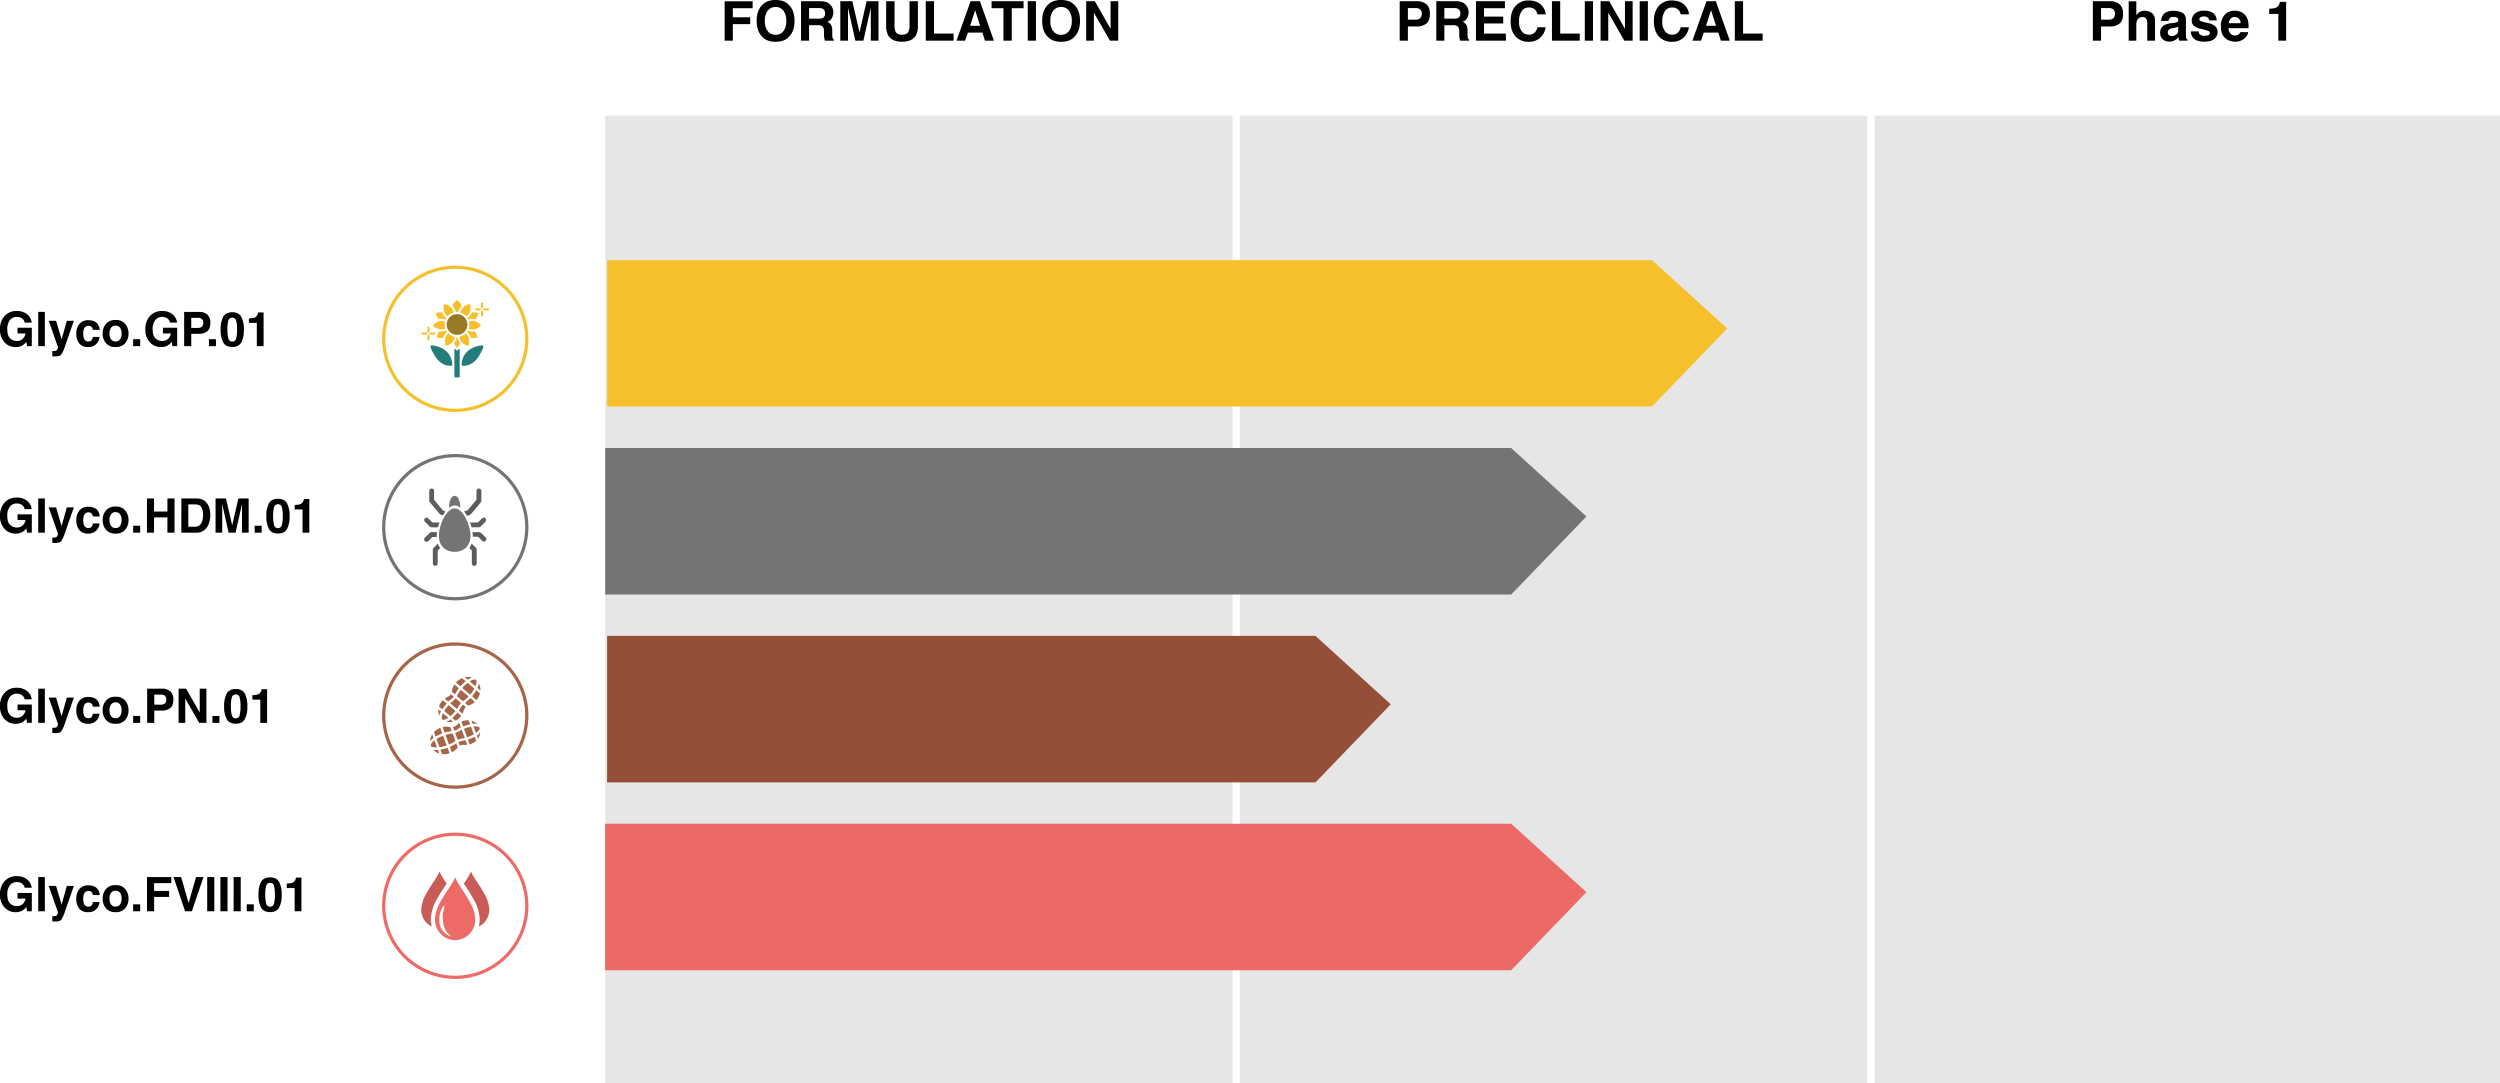 <svg xmlns="http://www.w3.org/2000/svg" xmlns:xlink="http://www.w3.org/1999/xlink" width="1366.921" height="592.251" viewBox="0 0 1366.921 592.251"><defs><clipPath id="a"><rect width="80" height="80" fill="none"></rect></clipPath></defs><g transform="translate(-259.079 -6700.749)"><path d="M13.457-.457A7.144,7.144,0,0,1,9.648.5,7.913,7.913,0,0,1,3.555-2.082,9.828,9.828,0,0,1,1.079-9.166a10.4,10.4,0,0,1,2.5-7.287A8.523,8.523,0,0,1,10.194-19.2a8.646,8.646,0,0,1,5.732,1.809,6.727,6.727,0,0,1,2.482,4.513H14.562a3.664,3.664,0,0,0-2.171-2.679,5.332,5.332,0,0,0-2.146-.419,4.66,4.66,0,0,0-3.713,1.708A7.761,7.761,0,0,0,5.078-9.128q0,3.453,1.574,4.888a5.169,5.169,0,0,0,3.58,1.435,4.624,4.624,0,0,0,3.225-1.136,4.912,4.912,0,0,0,1.549-2.977H10.677v-3.123h7.795V0h-2.59l-.394-2.336A8.966,8.966,0,0,1,13.457-.457Zm8.531-18.256h3.618V0H21.988ZM34.76-3.631l2.856-10.207h3.847L36.715-.229a19.111,19.111,0,0,1-2.171,4.881q-.8.946-3.2.946-.482,0-.774-.006t-.876-.044V2.653l.457.025a5.7,5.7,0,0,0,1.016-.038,1.823,1.823,0,0,0,.813-.292,1.952,1.952,0,0,0,.59-.9,1.906,1.906,0,0,0,.222-.838L27.714-13.838h4.024ZM55.567-8.874H51.86a3.211,3.211,0,0,0-.521-1.4,2.182,2.182,0,0,0-1.892-.838,2.491,2.491,0,0,0-2.5,1.815,7.59,7.59,0,0,0-.355,2.564,6.979,6.979,0,0,0,.355,2.45,2.414,2.414,0,0,0,2.438,1.727,2.149,2.149,0,0,0,1.8-.686,3.412,3.412,0,0,0,.647-1.777h3.694a6.053,6.053,0,0,1-1.193,3.123A5.8,5.8,0,0,1,49.3.482,5.9,5.9,0,0,1,44.383-1.5,8.014,8.014,0,0,1,42.809-6.64a8.132,8.132,0,0,1,1.739-5.548,6.054,6.054,0,0,1,4.8-1.98A7.226,7.226,0,0,1,53.606-13,5.432,5.432,0,0,1,55.567-8.874ZM69.6-12.086a8.075,8.075,0,0,1,1.752,5.192A8.022,8.022,0,0,1,69.6-1.682,6.437,6.437,0,0,1,64.276.482a6.437,6.437,0,0,1-5.319-2.165,8.022,8.022,0,0,1-1.752-5.211,8.075,8.075,0,0,1,1.752-5.192,6.393,6.393,0,0,1,5.319-2.2A6.393,6.393,0,0,1,69.6-12.086Zm-5.332.863A2.891,2.891,0,0,0,61.82-10.1a5.2,5.2,0,0,0-.857,3.206,5.228,5.228,0,0,0,.857,3.212,2.885,2.885,0,0,0,2.444,1.13A2.868,2.868,0,0,0,66.7-3.682a5.257,5.257,0,0,0,.851-3.212A5.227,5.227,0,0,0,66.7-10.1,2.874,2.874,0,0,0,64.264-11.223Zm9.61,7.439h3.847V0H73.874ZM94.72-15.4H85.338v4.3h8.214v3.25H85.338V0H81.453V-18.687H94.72Zm1.231-3.313h4.177L104.19-4.507l4.1-14.206h4.063L105.968,0h-3.694Zm18.421,0h3.885V0h-3.885Zm7.224,0h3.885V0H121.6Zm7.224,0H132.7V0h-3.885Zm7.173,14.93h3.847V0h-3.847ZM148.751.457q-3.517,0-4.932-2.463A14.249,14.249,0,0,1,142.4-9.026a14.325,14.325,0,0,1,1.416-7.033q1.416-2.476,4.932-2.476t4.938,2.476A14.379,14.379,0,0,1,155.1-9.026a14.249,14.249,0,0,1-1.416,7.021Q152.268.457,148.751.457Zm2.12-4.634a18.112,18.112,0,0,0,.5-4.85,17.767,17.767,0,0,0-.5-4.926,2.048,2.048,0,0,0-2.114-1.6,2.078,2.078,0,0,0-2.133,1.6,17.146,17.146,0,0,0-.521,4.926,17.34,17.34,0,0,0,.521,4.856,2.1,2.1,0,0,0,2.133,1.682A2.078,2.078,0,0,0,150.871-4.177ZM165.89,0h-3.707V-12.7h-4.329v-2.463a16.037,16.037,0,0,0,2.4-.229,3.384,3.384,0,0,0,1.777-.965,3.177,3.177,0,0,0,.711-1.32,3.031,3.031,0,0,0,.14-.736h3.009Z" transform="translate(258 7199)"></path><rect width="343" height="529" transform="translate(590 6764)" fill="#e6e6e6"></rect><rect width="343" height="529" transform="translate(937 6764)" fill="#e6e6e6"></rect><rect width="342" height="529" transform="translate(1284 6764)" fill="#e6e6e6"></rect><path d="M13.457-.457A7.144,7.144,0,0,1,9.648.5,7.913,7.913,0,0,1,3.555-2.082,9.828,9.828,0,0,1,1.079-9.166a10.4,10.4,0,0,1,2.5-7.287A8.523,8.523,0,0,1,10.194-19.2a8.646,8.646,0,0,1,5.732,1.809,6.727,6.727,0,0,1,2.482,4.513H14.562a3.664,3.664,0,0,0-2.171-2.679,5.332,5.332,0,0,0-2.146-.419,4.66,4.66,0,0,0-3.713,1.708A7.761,7.761,0,0,0,5.078-9.128q0,3.453,1.574,4.888a5.169,5.169,0,0,0,3.58,1.435,4.624,4.624,0,0,0,3.225-1.136,4.912,4.912,0,0,0,1.549-2.977H10.677v-3.123h7.795V0h-2.59l-.394-2.336A8.966,8.966,0,0,1,13.457-.457Zm8.531-18.256h3.618V0H21.988ZM34.76-3.631l2.856-10.207h3.847L36.715-.229a19.111,19.111,0,0,1-2.171,4.881q-.8.946-3.2.946-.482,0-.774-.006t-.876-.044V2.653l.457.025a5.7,5.7,0,0,0,1.016-.038,1.823,1.823,0,0,0,.813-.292,1.952,1.952,0,0,0,.59-.9,1.906,1.906,0,0,0,.222-.838L27.714-13.838h4.024ZM55.567-8.874H51.86a3.211,3.211,0,0,0-.521-1.4,2.182,2.182,0,0,0-1.892-.838,2.491,2.491,0,0,0-2.5,1.815,7.59,7.59,0,0,0-.355,2.564,6.979,6.979,0,0,0,.355,2.45,2.414,2.414,0,0,0,2.438,1.727,2.149,2.149,0,0,0,1.8-.686,3.412,3.412,0,0,0,.647-1.777h3.694a6.053,6.053,0,0,1-1.193,3.123A5.8,5.8,0,0,1,49.3.482,5.9,5.9,0,0,1,44.383-1.5,8.014,8.014,0,0,1,42.809-6.64a8.132,8.132,0,0,1,1.739-5.548,6.054,6.054,0,0,1,4.8-1.98A7.226,7.226,0,0,1,53.606-13,5.432,5.432,0,0,1,55.567-8.874ZM69.6-12.086a8.075,8.075,0,0,1,1.752,5.192A8.022,8.022,0,0,1,69.6-1.682,6.437,6.437,0,0,1,64.276.482a6.437,6.437,0,0,1-5.319-2.165,8.022,8.022,0,0,1-1.752-5.211,8.075,8.075,0,0,1,1.752-5.192,6.393,6.393,0,0,1,5.319-2.2A6.393,6.393,0,0,1,69.6-12.086Zm-5.332.863A2.891,2.891,0,0,0,61.82-10.1a5.2,5.2,0,0,0-.857,3.206,5.228,5.228,0,0,0,.857,3.212,2.885,2.885,0,0,0,2.444,1.13A2.868,2.868,0,0,0,66.7-3.682a5.257,5.257,0,0,0,.851-3.212A5.227,5.227,0,0,0,66.7-10.1,2.874,2.874,0,0,0,64.264-11.223Zm9.61,7.439h3.847V0H73.874ZM92.93-.457A7.144,7.144,0,0,1,89.121.5a7.913,7.913,0,0,1-6.094-2.577,9.828,9.828,0,0,1-2.476-7.084,10.4,10.4,0,0,1,2.5-7.287A8.523,8.523,0,0,1,89.667-19.2,8.646,8.646,0,0,1,95.4-17.386a6.727,6.727,0,0,1,2.482,4.513H94.034a3.664,3.664,0,0,0-2.171-2.679,5.332,5.332,0,0,0-2.146-.419A4.66,4.66,0,0,0,86-14.263a7.761,7.761,0,0,0-1.454,5.135q0,3.453,1.574,4.888a5.169,5.169,0,0,0,3.58,1.435A4.624,4.624,0,0,0,92.93-3.942a4.912,4.912,0,0,0,1.549-2.977H90.149v-3.123h7.795V0h-2.59l-.394-2.336A8.966,8.966,0,0,1,92.93-.457Zm16.694-6.271H105.65V0h-3.885V-18.713h8.15a6.639,6.639,0,0,1,4.494,1.447,5.608,5.608,0,0,1,1.676,4.481q0,3.313-1.676,4.685A7.38,7.38,0,0,1,109.624-6.729Zm1.828-3.9a2.707,2.707,0,0,0,.762-2.133,2.533,2.533,0,0,0-.768-2.082,3.333,3.333,0,0,0-2.152-.622H105.65v5.51h3.644A3.184,3.184,0,0,0,111.452-10.626Zm3.859,6.843h3.847V0h-3.847ZM128.07.457q-3.517,0-4.932-2.463a14.249,14.249,0,0,1-1.416-7.021,14.325,14.325,0,0,1,1.416-7.033q1.416-2.476,4.932-2.476t4.938,2.476a14.379,14.379,0,0,1,1.409,7.033A14.249,14.249,0,0,1,133-2.006Q131.587.457,128.07.457Zm2.12-4.634a18.112,18.112,0,0,0,.5-4.85,17.767,17.767,0,0,0-.5-4.926,2.048,2.048,0,0,0-2.114-1.6,2.078,2.078,0,0,0-2.133,1.6,17.146,17.146,0,0,0-.521,4.926,17.339,17.339,0,0,0,.521,4.856,2.1,2.1,0,0,0,2.133,1.682A2.078,2.078,0,0,0,130.19-4.177ZM145.209,0H141.5V-12.7h-4.329v-2.463a16.037,16.037,0,0,0,2.4-.229,3.384,3.384,0,0,0,1.777-.965,3.177,3.177,0,0,0,.711-1.32,3.031,3.031,0,0,0,.14-.736h3.009Z" transform="translate(258 6890)"></path><path d="M17.593-17.769H6.768V-12.8h9.478v3.75H6.768V0H2.285V-21.562H17.593ZM30.161.6q-4.629,0-7.075-2.52Q19.8-5.01,19.8-10.825q0-5.933,3.281-8.906,2.446-2.52,7.075-2.52t7.075,2.52Q40.5-16.758,40.5-10.825q0,5.815-3.267,8.906Q34.79.6,30.161.6Zm4.263-5.8a8.866,8.866,0,0,0,1.567-5.625,8.842,8.842,0,0,0-1.575-5.618,5.146,5.146,0,0,0-4.255-1.985,5.215,5.215,0,0,0-4.277,1.978,8.75,8.75,0,0,0-1.6,5.625,8.75,8.75,0,0,0,1.6,5.625,5.215,5.215,0,0,0,4.277,1.978A5.174,5.174,0,0,0,34.424-5.2ZM53.115-8.467H48.457V0H44.048V-21.592H54.639a9.867,9.867,0,0,1,3.494.557,5.458,5.458,0,0,1,2.073,1.509,6.685,6.685,0,0,1,1.113,1.816,5.92,5.92,0,0,1,.41,2.271,6.469,6.469,0,0,1-.776,3.025,4.339,4.339,0,0,1-2.563,2.1,4.032,4.032,0,0,1,2.117,1.707,7.1,7.1,0,0,1,.623,3.376v1.45a11.093,11.093,0,0,0,.117,2.007,1.8,1.8,0,0,0,.82,1.23V0H57.1q-.205-.718-.293-1.157a10.632,10.632,0,0,1-.19-1.86l-.029-2.007a3.921,3.921,0,0,0-.754-2.754A4,4,0,0,0,53.115-8.467Zm2.739-3.926A2.4,2.4,0,0,0,57.2-14.824a2.684,2.684,0,0,0-1.3-2.637,4.927,4.927,0,0,0-2.2-.381H48.457v5.8h5.112A5.7,5.7,0,0,0,55.854-12.393ZM69.741,0h-4.2V-21.592H72.1L76.025-4.614l3.9-16.978h6.489V0h-4.2V-14.6q0-.63.015-1.765t.015-1.75L78.149,0H73.77L69.712-18.12q0,.615.015,1.75t.015,1.765Zm33.633-8.32V-21.592h4.585V-8.32a11.117,11.117,0,0,1-1.069,5.361Q104.9.557,99.287.557T91.67-2.959A11.117,11.117,0,0,1,90.6-8.32V-21.592h4.585V-8.32a7.494,7.494,0,0,0,.527,3.252q.82,1.816,3.574,1.816t3.56-1.816A7.494,7.494,0,0,0,103.374-8.32Zm8.892-13.271h4.512v17.71h10.693V0H112.266ZM143.232-4.438h-7.954L133.784,0h-4.717l7.705-21.592h5.1L149.517,0h-4.893Zm-1.26-3.721-2.7-8.5-2.783,8.5Zm23.76-13.433v3.823h-6.46V0h-4.541V-17.769h-6.489v-3.823Zm2.285,0H172.5V0h-4.482ZM186.255.6q-4.629,0-7.075-2.52Q175.9-5.01,175.9-10.825q0-5.933,3.281-8.906,2.446-2.52,7.075-2.52t7.075,2.52q3.267,2.974,3.267,8.906,0,5.815-3.267,8.906Q190.884.6,186.255.6Zm4.263-5.8a8.866,8.866,0,0,0,1.567-5.625,8.842,8.842,0,0,0-1.575-5.618,5.146,5.146,0,0,0-4.255-1.985,5.215,5.215,0,0,0-4.277,1.978,8.75,8.75,0,0,0-1.6,5.625,8.75,8.75,0,0,0,1.6,5.625,5.215,5.215,0,0,0,4.277,1.978A5.174,5.174,0,0,0,190.518-5.2ZM217.5,0h-4.512L204.17-15.337V0h-4.2V-21.592H204.7l8.6,15.073V-21.592h4.2Z" transform="translate(653 6723)"></path><path d="M11.455-7.764H6.87V0H2.388V-21.592h9.4a7.66,7.66,0,0,1,5.186,1.67q1.934,1.67,1.934,5.171,0,3.823-1.934,5.405A8.515,8.515,0,0,1,11.455-7.764Zm2.109-4.5a3.123,3.123,0,0,0,.879-2.461,2.922,2.922,0,0,0-.886-2.4,3.846,3.846,0,0,0-2.483-.718H6.87v6.357h4.2A3.674,3.674,0,0,0,13.564-12.261Zm17.9,3.794H26.807V0H22.4V-21.592H32.988a9.867,9.867,0,0,1,3.494.557,5.458,5.458,0,0,1,2.073,1.509,6.685,6.685,0,0,1,1.113,1.816,5.92,5.92,0,0,1,.41,2.271,6.469,6.469,0,0,1-.776,3.025,4.339,4.339,0,0,1-2.563,2.1,4.032,4.032,0,0,1,2.117,1.707,7.1,7.1,0,0,1,.623,3.376v1.45a11.093,11.093,0,0,0,.117,2.007,1.8,1.8,0,0,0,.82,1.23V0H35.449q-.205-.718-.293-1.157a10.632,10.632,0,0,1-.19-1.86l-.029-2.007a3.921,3.921,0,0,0-.754-2.754A4,4,0,0,0,31.465-8.467ZM34.2-12.393a2.4,2.4,0,0,0,1.348-2.432,2.684,2.684,0,0,0-1.3-2.637,4.927,4.927,0,0,0-2.2-.381H26.807v5.8h5.112A5.7,5.7,0,0,0,34.2-12.393ZM58.989-9.434H48.5v5.552H60.454V0H44.092V-21.592H59.927v3.823H48.5v4.585H58.989ZM79.2-1.611A8.8,8.8,0,0,1,73.022.6,9.313,9.313,0,0,1,65.7-2.388q-2.666-3-2.666-8.232,0-5.654,3.032-8.716A9.035,9.035,0,0,1,72.773-22q5.449,0,7.969,3.574A7.738,7.738,0,0,1,82.236-14.4H77.725A6.094,6.094,0,0,0,76.6-16.743a4.588,4.588,0,0,0-3.647-1.406,4.522,4.522,0,0,0-3.882,1.985,9.542,9.542,0,0,0-1.421,5.618,8.375,8.375,0,0,0,1.5,5.442A4.745,4.745,0,0,0,72.964-3.3a4.364,4.364,0,0,0,3.618-1.553,6.745,6.745,0,0,0,1.143-2.5h4.468A9.71,9.71,0,0,1,79.2-1.611Zm6.431-19.98h4.512v17.71H100.84V0H85.635Zm17.974,0h4.482V0h-4.482ZM129.756,0h-4.512l-8.818-15.337V0h-4.2V-21.592h4.731l8.6,15.073V-21.592h4.2Zm3.853-21.592h4.482V0h-4.482Zm23.921,19.98A8.8,8.8,0,0,1,151.348.6a9.313,9.313,0,0,1-7.324-2.988q-2.666-3-2.666-8.232,0-5.654,3.032-8.716A9.035,9.035,0,0,1,151.1-22q5.449,0,7.969,3.574a7.738,7.738,0,0,1,1.494,4.028H156.05a6.094,6.094,0,0,0-1.128-2.344,4.588,4.588,0,0,0-3.647-1.406,4.522,4.522,0,0,0-3.882,1.985,9.542,9.542,0,0,0-1.421,5.618,8.375,8.375,0,0,0,1.5,5.442A4.745,4.745,0,0,0,151.289-3.3a4.364,4.364,0,0,0,3.618-1.553,6.745,6.745,0,0,0,1.143-2.5h4.468A9.71,9.71,0,0,1,157.529-1.611ZM176.6-4.438h-7.954L167.153,0h-4.717l7.705-21.592h5.1L182.886,0h-4.893Zm-1.26-3.721-2.7-8.5-2.783,8.5Zm10.283-13.433h4.512v17.71H200.83V0H185.625Z" transform="translate(1022 6723)"></path><path d="M11.455-7.764H6.87V0H2.388V-21.592h9.4a7.66,7.66,0,0,1,5.186,1.67q1.934,1.67,1.934,5.171,0,3.823-1.934,5.405A8.515,8.515,0,0,1,11.455-7.764Zm2.109-4.5a3.123,3.123,0,0,0,.879-2.461,2.922,2.922,0,0,0-.886-2.4,3.846,3.846,0,0,0-2.483-.718H6.87v6.357h4.2A3.674,3.674,0,0,0,13.564-12.261ZM36.387-9.375V0H32.124V-9.712a4.272,4.272,0,0,0-.439-2.08,2.207,2.207,0,0,0-2.168-1.113A2.984,2.984,0,0,0,27-11.8a5.061,5.061,0,0,0-.857,3.157V0h-4.16V-21.519h4.16v7.632a5.119,5.119,0,0,1,2.1-1.941,5.941,5.941,0,0,1,2.512-.549,6.816,6.816,0,0,1,2.688.513A4.7,4.7,0,0,1,35.435-14.3a4.165,4.165,0,0,1,.806,1.838A22.637,22.637,0,0,1,36.387-9.375Zm4.5-4.863q1.655-2.109,5.684-2.109a10.1,10.1,0,0,1,4.658,1.04q2.036,1.04,2.036,3.926v7.324q0,.762.029,1.846A2.321,2.321,0,0,0,53.54-1.1a1.5,1.5,0,0,0,.615.483V0H49.614a4.65,4.65,0,0,1-.264-.908q-.073-.425-.117-.967a8.577,8.577,0,0,1-1.992,1.6A5.992,5.992,0,0,1,44.194.5,5.239,5.239,0,0,1,40.613-.74,4.415,4.415,0,0,1,39.2-4.248,4.554,4.554,0,0,1,41.47-8.511a10.081,10.081,0,0,1,3.662-1.025l1.421-.176a6.516,6.516,0,0,0,1.655-.366,1.255,1.255,0,0,0,.894-1.187,1.408,1.408,0,0,0-.681-1.355,4.255,4.255,0,0,0-2-.374,2.6,2.6,0,0,0-2.095.732A3.044,3.044,0,0,0,43.74-10.8H39.712A6.127,6.127,0,0,1,40.884-14.238ZM43.989-3.018a2.181,2.181,0,0,0,1.436.483,4.252,4.252,0,0,0,2.483-.791,3.373,3.373,0,0,0,1.179-2.886V-7.764a4.537,4.537,0,0,1-.8.4,6.676,6.676,0,0,1-1.106.286l-.937.176a6.054,6.054,0,0,0-1.89.571,1.915,1.915,0,0,0-.967,1.772A1.833,1.833,0,0,0,43.989-3.018ZM67.969-15.234A5.144,5.144,0,0,1,70.122-11.1H65.947a2.47,2.47,0,0,0-.454-1.274,2.857,2.857,0,0,0-2.344-.85,3.368,3.368,0,0,0-1.941.425,1.223,1.223,0,0,0-.579,1,1.09,1.09,0,0,0,.615,1.04A26.633,26.633,0,0,0,65.6-9.609a7.991,7.991,0,0,1,3.735,1.772,4.024,4.024,0,0,1,1.23,3A4.852,4.852,0,0,1,68.8-.959Q67.031.542,63.34.542q-3.765,0-5.559-1.589A5.171,5.171,0,0,1,55.986-5.1H60.22a2.788,2.788,0,0,0,.571,1.582,3.862,3.862,0,0,0,2.871.835,4.376,4.376,0,0,0,1.956-.366,1.173,1.173,0,0,0,.725-1.1,1.185,1.185,0,0,0-.586-1.069,23.837,23.837,0,0,0-4.351-1.26,9.061,9.061,0,0,1-3.823-1.685A3.652,3.652,0,0,1,56.47-11.03a4.98,4.98,0,0,1,1.736-3.8,6.972,6.972,0,0,1,4.885-1.589A9.045,9.045,0,0,1,67.969-15.234ZM87.319-4.687A5.3,5.3,0,0,1,85.84-1.8,7.248,7.248,0,0,1,80.1.527a8.1,8.1,0,0,1-5.376-1.963Q72.393-3.4,72.393-7.822a8.877,8.877,0,0,1,2.1-6.357,7.187,7.187,0,0,1,5.457-2.212,8.368,8.368,0,0,1,3.589.747,6.287,6.287,0,0,1,2.637,2.358,8.047,8.047,0,0,1,1.216,3.3,21.285,21.285,0,0,1,.132,3.164H76.6a3.968,3.968,0,0,0,1.509,3.369,3.554,3.554,0,0,0,2.08.6,2.994,2.994,0,0,0,2.095-.732,3.479,3.479,0,0,0,.776-1.1ZM83.188-9.58a3.634,3.634,0,0,0-1-2.512,3.116,3.116,0,0,0-2.234-.857,2.835,2.835,0,0,0-2.249.908,4.533,4.533,0,0,0-1,2.461ZM108.076,0H103.8V-14.648h-5V-17.49a18.5,18.5,0,0,0,2.769-.264,3.9,3.9,0,0,0,2.051-1.113,3.665,3.665,0,0,0,.82-1.523,3.5,3.5,0,0,0,.161-.85h3.472Z" transform="translate(1401 6723)"></path><path d="M13.457-.457A7.144,7.144,0,0,1,9.648.5,7.913,7.913,0,0,1,3.555-2.082,9.828,9.828,0,0,1,1.079-9.166a10.4,10.4,0,0,1,2.5-7.287A8.523,8.523,0,0,1,10.194-19.2a8.646,8.646,0,0,1,5.732,1.809,6.727,6.727,0,0,1,2.482,4.513H14.562a3.664,3.664,0,0,0-2.171-2.679,5.332,5.332,0,0,0-2.146-.419,4.66,4.66,0,0,0-3.713,1.708A7.761,7.761,0,0,0,5.078-9.128q0,3.453,1.574,4.888a5.169,5.169,0,0,0,3.58,1.435,4.624,4.624,0,0,0,3.225-1.136,4.912,4.912,0,0,0,1.549-2.977H10.677v-3.123h7.795V0h-2.59l-.394-2.336A8.966,8.966,0,0,1,13.457-.457Zm8.531-18.256h3.618V0H21.988ZM34.76-3.631l2.856-10.207h3.847L36.715-.229a19.111,19.111,0,0,1-2.171,4.881q-.8.946-3.2.946-.482,0-.774-.006t-.876-.044V2.653l.457.025a5.7,5.7,0,0,0,1.016-.038,1.823,1.823,0,0,0,.813-.292,1.952,1.952,0,0,0,.59-.9,1.906,1.906,0,0,0,.222-.838L27.714-13.838h4.024ZM55.567-8.874H51.86a3.211,3.211,0,0,0-.521-1.4,2.182,2.182,0,0,0-1.892-.838,2.491,2.491,0,0,0-2.5,1.815,7.59,7.59,0,0,0-.355,2.564,6.979,6.979,0,0,0,.355,2.45,2.414,2.414,0,0,0,2.438,1.727,2.149,2.149,0,0,0,1.8-.686,3.412,3.412,0,0,0,.647-1.777h3.694a6.053,6.053,0,0,1-1.193,3.123A5.8,5.8,0,0,1,49.3.482,5.9,5.9,0,0,1,44.383-1.5,8.014,8.014,0,0,1,42.809-6.64a8.132,8.132,0,0,1,1.739-5.548,6.054,6.054,0,0,1,4.8-1.98A7.226,7.226,0,0,1,53.606-13,5.432,5.432,0,0,1,55.567-8.874ZM69.6-12.086a8.075,8.075,0,0,1,1.752,5.192A8.022,8.022,0,0,1,69.6-1.682,6.437,6.437,0,0,1,64.276.482a6.437,6.437,0,0,1-5.319-2.165,8.022,8.022,0,0,1-1.752-5.211,8.075,8.075,0,0,1,1.752-5.192,6.393,6.393,0,0,1,5.319-2.2A6.393,6.393,0,0,1,69.6-12.086Zm-5.332.863A2.891,2.891,0,0,0,61.82-10.1a5.2,5.2,0,0,0-.857,3.206,5.228,5.228,0,0,0,.857,3.212,2.885,2.885,0,0,0,2.444,1.13A2.868,2.868,0,0,0,66.7-3.682a5.257,5.257,0,0,0,.851-3.212A5.227,5.227,0,0,0,66.7-10.1,2.874,2.874,0,0,0,64.264-11.223Zm9.61,7.439h3.847V0H73.874ZM92.612,0V-8.354H85.3V0H81.428V-18.713H85.3v7.135h7.313v-7.135H96.5V0Zm15.679,0h-8.062V-18.713h8.062a9.835,9.835,0,0,1,2.895.406,6.178,6.178,0,0,1,3.187,2.374,8.327,8.327,0,0,1,1.333,3.021,14.5,14.5,0,0,1,.355,3.1,12.438,12.438,0,0,1-1.5,6.322A6.759,6.759,0,0,1,108.291,0ZM111.2-13.939q-.9-1.523-3.567-1.523h-3.605V-3.25h3.605a3.894,3.894,0,0,0,3.859-2.729,9.627,9.627,0,0,0,.6-3.567A8.873,8.873,0,0,0,111.2-13.939ZM122.586,0h-3.644V-18.713h5.688L128.032-4l3.377-14.714h5.624V0H133.39V-12.657q0-.546.013-1.53t.013-1.517L129.873,0h-3.8l-3.517-15.7q0,.533.013,1.517t.013,1.53Zm17.723-3.783h3.847V0h-3.847ZM153.067.457q-3.517,0-4.932-2.463a14.249,14.249,0,0,1-1.416-7.021,14.325,14.325,0,0,1,1.416-7.033q1.416-2.476,4.932-2.476t4.938,2.476a14.379,14.379,0,0,1,1.409,7.033A14.249,14.249,0,0,1,158-2.006Q156.584.457,153.067.457Zm2.12-4.634a18.112,18.112,0,0,0,.5-4.85,17.767,17.767,0,0,0-.5-4.926,2.048,2.048,0,0,0-2.114-1.6,2.078,2.078,0,0,0-2.133,1.6,17.146,17.146,0,0,0-.521,4.926,17.34,17.34,0,0,0,.521,4.856,2.1,2.1,0,0,0,2.133,1.682A2.078,2.078,0,0,0,155.188-4.177ZM170.206,0H166.5V-12.7H162.17v-2.463a16.037,16.037,0,0,0,2.4-.229,3.384,3.384,0,0,0,1.777-.965,3.177,3.177,0,0,0,.711-1.32,3.031,3.031,0,0,0,.14-.736h3.009Z" transform="translate(258 6992)"></path><path d="M13.457-.457A7.144,7.144,0,0,1,9.648.5,7.913,7.913,0,0,1,3.555-2.082,9.828,9.828,0,0,1,1.079-9.166a10.4,10.4,0,0,1,2.5-7.287A8.523,8.523,0,0,1,10.194-19.2a8.646,8.646,0,0,1,5.732,1.809,6.727,6.727,0,0,1,2.482,4.513H14.562a3.664,3.664,0,0,0-2.171-2.679,5.332,5.332,0,0,0-2.146-.419,4.66,4.66,0,0,0-3.713,1.708A7.761,7.761,0,0,0,5.078-9.128q0,3.453,1.574,4.888a5.169,5.169,0,0,0,3.58,1.435,4.624,4.624,0,0,0,3.225-1.136,4.912,4.912,0,0,0,1.549-2.977H10.677v-3.123h7.795V0h-2.59l-.394-2.336A8.966,8.966,0,0,1,13.457-.457Zm8.531-18.256h3.618V0H21.988ZM34.76-3.631l2.856-10.207h3.847L36.715-.229a19.111,19.111,0,0,1-2.171,4.881q-.8.946-3.2.946-.482,0-.774-.006t-.876-.044V2.653l.457.025a5.7,5.7,0,0,0,1.016-.038,1.823,1.823,0,0,0,.813-.292,1.952,1.952,0,0,0,.59-.9,1.906,1.906,0,0,0,.222-.838L27.714-13.838h4.024ZM55.567-8.874H51.86a3.211,3.211,0,0,0-.521-1.4,2.182,2.182,0,0,0-1.892-.838,2.491,2.491,0,0,0-2.5,1.815,7.59,7.59,0,0,0-.355,2.564,6.979,6.979,0,0,0,.355,2.45,2.414,2.414,0,0,0,2.438,1.727,2.149,2.149,0,0,0,1.8-.686,3.412,3.412,0,0,0,.647-1.777h3.694a6.053,6.053,0,0,1-1.193,3.123A5.8,5.8,0,0,1,49.3.482,5.9,5.9,0,0,1,44.383-1.5,8.014,8.014,0,0,1,42.809-6.64a8.132,8.132,0,0,1,1.739-5.548,6.054,6.054,0,0,1,4.8-1.98A7.226,7.226,0,0,1,53.606-13,5.432,5.432,0,0,1,55.567-8.874ZM69.6-12.086a8.075,8.075,0,0,1,1.752,5.192A8.022,8.022,0,0,1,69.6-1.682,6.437,6.437,0,0,1,64.276.482a6.437,6.437,0,0,1-5.319-2.165,8.022,8.022,0,0,1-1.752-5.211,8.075,8.075,0,0,1,1.752-5.192,6.393,6.393,0,0,1,5.319-2.2A6.393,6.393,0,0,1,69.6-12.086Zm-5.332.863A2.891,2.891,0,0,0,61.82-10.1a5.2,5.2,0,0,0-.857,3.206,5.228,5.228,0,0,0,.857,3.212,2.885,2.885,0,0,0,2.444,1.13A2.868,2.868,0,0,0,66.7-3.682a5.257,5.257,0,0,0,.851-3.212A5.227,5.227,0,0,0,66.7-10.1,2.874,2.874,0,0,0,64.264-11.223Zm9.61,7.439h3.847V0H73.874ZM89.4-6.729H85.427V0H81.542V-18.713h8.15a6.639,6.639,0,0,1,4.494,1.447,5.608,5.608,0,0,1,1.676,4.481q0,3.313-1.676,4.685A7.38,7.38,0,0,1,89.4-6.729Zm1.828-3.9a2.707,2.707,0,0,0,.762-2.133,2.533,2.533,0,0,0-.768-2.082,3.333,3.333,0,0,0-2.152-.622H85.427v5.51H89.07A3.184,3.184,0,0,0,91.229-10.626ZM113.928,0h-3.91l-7.643-13.292V0H98.731V-18.713h4.1l7.452,13.063V-18.713h3.644Zm3.288-3.783h3.847V0h-3.847ZM129.975.457q-3.517,0-4.932-2.463a14.249,14.249,0,0,1-1.416-7.021,14.325,14.325,0,0,1,1.416-7.033q1.416-2.476,4.932-2.476t4.938,2.476a14.379,14.379,0,0,1,1.409,7.033,14.249,14.249,0,0,1-1.416,7.021Q133.491.457,129.975.457Zm2.12-4.634a18.112,18.112,0,0,0,.5-4.85,17.767,17.767,0,0,0-.5-4.926,2.048,2.048,0,0,0-2.114-1.6,2.078,2.078,0,0,0-2.133,1.6,17.146,17.146,0,0,0-.521,4.926,17.339,17.339,0,0,0,.521,4.856,2.1,2.1,0,0,0,2.133,1.682A2.078,2.078,0,0,0,132.095-4.177ZM147.113,0h-3.707V-12.7h-4.329v-2.463a16.037,16.037,0,0,0,2.4-.229,3.384,3.384,0,0,0,1.777-.965,3.177,3.177,0,0,0,.711-1.32,3.031,3.031,0,0,0,.14-.736h3.009Z" transform="translate(258 7096)"></path><path d="M376.685,0H763.972l41.169,37.424-41.169,42.7H376.685Z" transform="translate(214.355 7048.422)" fill="#954f38"></path><path d="M268.541,0H763.972l41.169,37.424-41.169,42.7H268.541Z" transform="translate(321.355 7151.133)" fill="#ec6a66"></path><path d="M268.617,0H763.972l41.169,37.424-41.169,42.7H268.617Z" transform="translate(321.355 6945.711)" fill="#757474"></path><path d="M192.7,0H763.972l41.169,37.364L763.972,80H192.7Z" transform="translate(398.355 6843)" fill="#f6c02d"></path><g transform="translate(468 6949)"><g transform="translate(0 0)" clip-path="url(#a)"><path d="M32.856,50.589c0,.1,0,.2.009.3H30.5a.08.08,0,0,0-.062.027c-.708.717-1.408,1.417-2.125,2.116a1.727,1.727,0,0,1-.531.39,1.332,1.332,0,0,1-1.8-.947,1.388,1.388,0,0,1,.549-1.355c.859-.868,1.727-1.735,2.594-2.6A1.219,1.219,0,0,1,30,48.225h3.019a16.876,16.876,0,0,0-.168,2.364" transform="translate(-2.974 -5.526)" fill="#5d5c5c"></path><path d="M34.372,41.921a23.452,23.452,0,0,0-.823,2.647c-1.169-.009-2.346-.009-3.515-.009a1.647,1.647,0,0,1-1.257-.629c-.655-.655-1.31-1.31-1.974-1.957a3.482,3.482,0,0,1-.735-.93,1.31,1.31,0,0,1,1.018-1.762,1.285,1.285,0,0,1,1.178.443c.7.682,1.426,1.408,2.169,2.169a.1.1,0,0,0,.071.027Z" transform="translate(-2.976 -4.499)" fill="#5d5c5c"></path><path d="M34.021,59.086a.08.08,0,0,0-.027.062q0,3.148.009,6.3a4.3,4.3,0,0,1-.124,1.24,1.323,1.323,0,0,1-2.532-.576c-.018-2.461-.018-4.923-.018-7.393a1.445,1.445,0,0,1,.452-1.089c.77-.779,1.541-1.549,2.311-2.32a8.7,8.7,0,0,0,1.275,2.435Z" transform="translate(-3.59 -6.337)" fill="#5d5c5c"></path><path d="M38,33.807a18.942,18.942,0,0,0-1.47,2.2,3.977,3.977,0,0,1-1.78-.85q-1.009-1.2-5.454-6.517a1.642,1.642,0,0,1-.186-.806c0-1.6-.009-3.205-.009-4.808a2.8,2.8,0,0,1,.124-.974,1.336,1.336,0,0,1,2.426.062,2.389,2.389,0,0,1,.1.8v4.445a.075.075,0,0,0,.018.062l4.87,5.915c.009.018.027.027.035.035Z" transform="translate(-3.334 -2.441)" fill="#5d5c5c"></path><path d="M47.5,32.284a5.105,5.105,0,0,0-3.037-1.178,5.135,5.135,0,0,0-3.134,1.257c0-2.134.487-5.366,2.2-6.331a1.975,1.975,0,0,1,2.674.885,9.977,9.977,0,0,1,1.3,5.366" transform="translate(-4.736 -2.955)" fill="#757474"></path><path d="M57.905,58.853c.009,2.417.009,4.843,0,7.26a1.333,1.333,0,1,1-2.665-.035q0-3.466.009-6.933a.1.1,0,0,0-.027-.062l-1.364-1.372a8.427,8.427,0,0,0,1.275-2.426c.8.788,1.576,1.576,2.373,2.364a1.469,1.469,0,0,1,.4,1.2" transform="translate(-6.171 -6.335)" fill="#5d5c5c"></path><path d="M60.055,23.12v4.994a1,1,0,0,1-.212.646q-2.656,3.2-5.33,6.393a5.025,5.025,0,0,1-2.311,1.1,19.193,19.193,0,0,0-1.6-2.426l1.877-.593c.018,0,.027-.009.044-.027l4.852-5.773a.1.1,0,0,0,.027-.062q-.013-3.466,0-4.675a1.264,1.264,0,0,1,.576-1.178,1.34,1.34,0,0,1,1.974.584,3.338,3.338,0,0,1,.106,1.018" transform="translate(-5.798 -2.441)" fill="#5d5c5c"></path><path d="M63.018,41.063a1.862,1.862,0,0,1-.407.567c-.584.584-1.417,1.426-2.506,2.506a1.389,1.389,0,0,1-1.08.425c-.531-.018-1.833-.009-3.922.009a23.452,23.452,0,0,0-.823-2.647h4.294a.1.1,0,0,0,.062-.027c.629-.62,1.248-1.248,1.877-1.877a2.739,2.739,0,0,1,.832-.646,1.3,1.3,0,0,1,1.673,1.691" transform="translate(-6.219 -4.5)" fill="#5d5c5c"></path><path d="M61.669,53.316a1.6,1.6,0,0,1-.54-.381c-.744-.7-1.47-1.417-2.169-2.16a.1.1,0,0,0-.071-.027H55.967v-.159a16.876,16.876,0,0,0-.168-2.364c1.133,0,2.249,0,3.373.009a2.2,2.2,0,0,1,1.434.487c.744.735,1.479,1.479,2.214,2.222a2.17,2.17,0,0,1,.5.691,1.3,1.3,0,0,1-1.656,1.682" transform="translate(-6.394 -5.526)" fill="#5d5c5c"></path><path d="M52.338,48.507c0,6.188-4.306,8.831-8.643,8.831s-8.643-2.643-8.643-8.831S39.359,33.538,43.7,33.538s8.643,8.781,8.643,14.969" transform="translate(-4.016 -3.843)" fill="#757474"></path><path d="M40,1.771A38.229,38.229,0,1,1,1.771,40,38.272,38.272,0,0,1,40,1.771M40,0A40,40,0,1,0,80,40,40,40,0,0,0,40,0" transform="translate(0 0)" fill="#757474"></path></g></g><g transform="translate(468 6846)"><g transform="translate(0 0)" clip-path="url(#a)"><path d="M61.623,22.672h.042a.544.544,0,0,1,.545.543l0,2.152a.544.544,0,0,1-.543.545h-.042a.544.544,0,0,1-.545-.543l0-2.152a.544.544,0,0,1,.543-.545" transform="translate(-6.999 -2.598)" fill="#f6c02d"></path><path d="M57.96,26.338h2.156a.544.544,0,0,1,.544.544v.039a.544.544,0,0,1-.544.544H57.96a.544.544,0,0,1-.544-.544v-.039a.544.544,0,0,1,.544-.544" transform="translate(-6.579 -3.018)" fill="#f6c02d"></path><path d="M62.937,26.338l2.129,0a.545.545,0,0,1,.546.544v.042a.546.546,0,0,1-.545.546l-2.129,0a.544.544,0,0,1-.545-.544v-.043a.545.545,0,0,1,.544-.546" transform="translate(-7.149 -3.017)" fill="#f6c02d"></path><path d="M61.628,27.648h.04a.543.543,0,0,1,.543.544v2.152a.543.543,0,0,1-.543.544h-.04a.544.544,0,0,1-.544-.544V28.192a.544.544,0,0,1,.544-.544" transform="translate(-6.999 -3.168)" fill="#f6c02d"></path><path d="M28.532,37.6h.042a.544.544,0,0,1,.545.543l0,2.152a.544.544,0,0,1-.543.545h-.042a.544.544,0,0,1-.545-.543l0-2.152a.544.544,0,0,1,.543-.545" transform="translate(-3.207 -4.308)" fill="#f6c02d"></path><path d="M24.869,41.264h2.156a.544.544,0,0,1,.544.544v.039a.544.544,0,0,1-.544.544H24.869a.544.544,0,0,1-.544-.544v-.039a.544.544,0,0,1,.544-.544" transform="translate(-2.787 -4.728)" fill="#f6c02d"></path><path d="M29.846,41.264l2.129,0a.546.546,0,0,1,.546.545v.043a.547.547,0,0,1-.545.546l-2.129,0a.543.543,0,0,1-.545-.543v-.042a.546.546,0,0,1,.544-.547" transform="translate(-3.358 -4.728)" fill="#f6c02d"></path><path d="M28.537,42.574h.04a.543.543,0,0,1,.543.544V45.27a.543.543,0,0,1-.543.544h-.04a.544.544,0,0,1-.544-.544V43.118a.544.544,0,0,1,.544-.544" transform="translate(-3.208 -4.878)" fill="#f6c02d"></path><path d="M47.543,51.568V66.882c0,.039-.067.076-.158.087a12.274,12.274,0,0,1-2.594-.005c-.092-.011-.152-.045-.152-.087V51.568q0-.182.329-.072c.128.042.3.042.354.135.545.87,1.038.829,1.587-.024.052-.081.2-.077.305-.112q.329-.106.329.072" transform="translate(-5.115 -5.896)" fill="#247d7a"></path><path d="M51.742,30.44a.119.119,0,0,1-.164-.011,6.812,6.812,0,0,0-3.2-2.021.116.116,0,0,1-.083-.139,5.938,5.938,0,0,1,5.145-4.477.122.122,0,0,1,.129.084,5.882,5.882,0,0,1-1.829,6.563" transform="translate(-5.534 -2.726)" fill="#f6c02d"></path><path d="M58.673,29.468A7.155,7.155,0,0,1,57.1,32.526a.117.117,0,0,1-.112.042,7.528,7.528,0,0,0-3.682.135.12.12,0,0,1-.143-.063l-.3-.591A.12.12,0,0,1,52.9,31.9a6.918,6.918,0,0,0,2.177-2.94.109.109,0,0,1,.1-.073,7.187,7.187,0,0,1,3.427.443.119.119,0,0,1,.073.135" transform="translate(-6.056 -3.305)" fill="#f6c02d"></path><path d="M60.188,36.69a6.35,6.35,0,0,1-3.341,1.979A5.607,5.607,0,0,1,53.59,38.4a.125.125,0,0,1-.073-.15,6.806,6.806,0,0,0,.157-3.787.121.121,0,0,1,.08-.143,5.978,5.978,0,0,1,1.975-.241,5.555,5.555,0,0,1,1.961.477,6.7,6.7,0,0,1,2.5,1.982.121.121,0,0,1-.007.153" transform="translate(-6.132 -3.904)" fill="#f6c02d"></path><path d="M58.112,43.718a.123.123,0,0,1-.083.133,7.111,7.111,0,0,1-3.452.159.116.116,0,0,1-.091-.08,6.8,6.8,0,0,0-1.94-3.1.117.117,0,0,1-.018-.15l.359-.571a.123.123,0,0,1,.147-.049,6.78,6.78,0,0,0,3.633.414.118.118,0,0,1,.112.049,7.153,7.153,0,0,1,1.334,3.2" transform="translate(-6.017 -4.589)" fill="#f6c02d"></path><path d="M52.608,48.549a.12.12,0,0,1-.135.073,6.415,6.415,0,0,1-3.014-1.543A5.416,5.416,0,0,1,47.7,43.749a.118.118,0,0,1,.092-.132,6.965,6.965,0,0,0,2.43-1.028,11.769,11.769,0,0,0,.931-.724.121.121,0,0,1,.156,0A5.555,5.555,0,0,1,53.1,45.582a6.58,6.58,0,0,1-.491,2.968" transform="translate(-5.466 -4.794)" fill="#f6c02d"></path><path d="M47.715,47.576a7.226,7.226,0,0,1-1.571,2.285.116.116,0,0,1-.164,0,7.287,7.287,0,0,1-1.568-2.282.12.12,0,0,1,.014-.122,6.747,6.747,0,0,0,1.446-3.281c.03-.185.111-.22.282-.171a.122.122,0,0,1,.087.1A6.873,6.873,0,0,0,47.7,47.454a.126.126,0,0,1,.018.122" transform="translate(-5.088 -5.04)" fill="#f6c02d"></path><path d="M44.162,43.747a5.676,5.676,0,0,1-1.348,2.916,6.5,6.5,0,0,1-3.431,1.965.112.112,0,0,1-.135-.073,8.185,8.185,0,0,1-.436-1.752,5.616,5.616,0,0,1,1.742-4.949.116.116,0,0,1,.164,0,6.884,6.884,0,0,0,3.351,1.759.122.122,0,0,1,.094.135" transform="translate(-4.441 -4.792)" fill="#f6c02d"></path><path d="M39.278,40.836a6.717,6.717,0,0,0-1.934,3.1.107.107,0,0,1-.09.08,7.276,7.276,0,0,1-3.463-.164.119.119,0,0,1-.083-.132,7.341,7.341,0,0,1,1.306-3.153.122.122,0,0,1,.095-.049,6.176,6.176,0,0,1,.63.035,6.676,6.676,0,0,0,3.062-.481.116.116,0,0,1,.143.046l.352.568a.122.122,0,0,1-.018.153" transform="translate(-3.862 -4.59)" fill="#f6c02d"></path><path d="M38.167,38.243a.125.125,0,0,1-.073.15,5.893,5.893,0,0,1-6.6-1.707.115.115,0,0,1-.007-.15,5.907,5.907,0,0,1,6.448-2.208.121.121,0,0,1,.081.143,6.821,6.821,0,0,0,.157,3.773" transform="translate(-3.605 -3.904)" fill="#f6c02d"></path><path d="M38.94,32.05l-.3.592a.122.122,0,0,1-.14.063,7.262,7.262,0,0,0-3.685-.136.128.128,0,0,1-.115-.038,7.221,7.221,0,0,1-1.568-3.058.128.128,0,0,1,.073-.14,7.068,7.068,0,0,1,3.431-.443.126.126,0,0,1,.1.073,6.805,6.805,0,0,0,2.174,2.94.119.119,0,0,1,.035.146" transform="translate(-3.796 -3.305)" fill="#f6c02d"></path><path d="M43.541,28.258a.119.119,0,0,1-.08.146,6.883,6.883,0,0,0-3.23,2.042.12.12,0,0,1-.167.011,5.927,5.927,0,0,1-1.811-6.584.113.113,0,0,1,.132-.084,5.976,5.976,0,0,1,5.156,4.47" transform="translate(-4.346 -2.725)" fill="#f6c02d"></path><path d="M48.4,24.57a6.889,6.889,0,0,0-1.711,3.212.122.122,0,0,1-.119.09l-1.229,0a.124.124,0,0,1-.115-.09,6.856,6.856,0,0,0-1.707-3.212.109.109,0,0,1-.025-.12,5.548,5.548,0,0,1,2.418-3.127.113.113,0,0,1,.122,0,5.579,5.579,0,0,1,2.39,3.131.124.124,0,0,1-.025.119" transform="translate(-4.983 -2.441)" fill="#f6c02d"></path><path d="M51.222,35.617a5.68,5.68,0,1,1-5.678-5.678,5.68,5.68,0,0,1,5.678,5.678" transform="translate(-4.568 -3.43)" fill="#997a26"></path><path d="M60.4,49.2a14.361,14.361,0,0,0-6.913,2.355,9.972,9.972,0,0,0-4.353,8.264.546.546,0,0,0,.5.539c1.421.127,5.7.009,8.948-5.3C62.531,48.6,60.4,49.2,60.4,49.2" transform="translate(-5.63 -5.636)" fill="#247d7a"></path><path d="M30.508,49.2a14.361,14.361,0,0,1,6.913,2.355,9.972,9.972,0,0,1,4.353,8.264.546.546,0,0,1-.5.539c-1.421.127-5.7.009-8.948-5.3C28.374,48.6,30.508,49.2,30.508,49.2" transform="translate(-3.43 -5.636)" fill="#247d7a"></path><path d="M40,1.771A38.229,38.229,0,1,1,1.771,40,38.272,38.272,0,0,1,40,1.771M40,0A40,40,0,1,0,80,40,40,40,0,0,0,40,0" transform="translate(0 0)" fill="#f6c02d"></path></g></g><g transform="translate(457 7377)"><g transform="translate(11 -221)"><path d="M40,1.771A38.229,38.229,0,1,1,1.771,40,38.272,38.272,0,0,1,40,1.771M40,0A40,40,0,1,0,80,40,40,40,0,0,0,40,0Z" fill="#ec6b66"></path><g transform="translate(21.402 21.204)"><path d="M54.671,50.069a20.3,20.3,0,0,0-2.5-8.154,98.221,98.221,0,0,0-5.347-8.694c-.708-1.071-1.381-2.169-2.01-3.285a18.437,18.437,0,0,1-1.133-2.346h-.009a19.893,19.893,0,0,1-1.142,2.355c-.726,1.293-1.532,2.541-2.346,3.78-1.461,2.213-2.931,4.427-4.241,6.746a23.59,23.59,0,0,0-3.187,8.65,11.482,11.482,0,0,0,4.515,10.722,10.732,10.732,0,0,0,6.171,2.107H43.9A11.2,11.2,0,0,0,54.671,50.069ZM41.32,59.887a8.986,8.986,0,0,1-6.259-7.773,14.162,14.162,0,0,1,.868-6.3,6.064,6.064,0,0,1,1.806-2.833c.257,1.523-.637,3.2-.779,4.728-.416,4.4.655,9.588,4.595,12.174a.621.621,0,0,1,.142.089,1.171,1.171,0,0,1-.363-.08Z" transform="translate(-25.148 -24.367)" fill="#ec6b66"></path><path d="M64.356,44.322A18.525,18.525,0,0,0,62.1,36.929a86.7,86.7,0,0,0-4.852-7.88c-.637-.974-1.248-1.965-1.824-2.975A18.027,18.027,0,0,1,54.4,23.95h-.009a18.964,18.964,0,0,1-1.036,2.134c-.664,1.169-1.39,2.3-2.125,3.426-.248.372-.487.744-.726,1.116.08.124.151.248.23.372l.593.894a88.038,88.038,0,0,1,4.94,8.1,23.362,23.362,0,0,1,2.851,9.491,14.716,14.716,0,0,1-.522,4.657,10.273,10.273,0,0,0,5.772-9.81Z" transform="translate(-27.192 -23.95)" fill="#c95c57"></path><path d="M24.2,44.322a18.525,18.525,0,0,1,2.258-7.393,86.7,86.7,0,0,1,4.852-7.88c.637-.974,1.248-1.965,1.824-2.975a18.027,18.027,0,0,0,1.027-2.125h.009A18.964,18.964,0,0,0,35.2,26.084c.664,1.169,1.39,2.3,2.125,3.426.248.372.487.744.726,1.116-.08.124-.151.248-.23.372l-.593.894a88.038,88.038,0,0,0-4.94,8.1,23.362,23.362,0,0,0-2.851,9.491,14.716,14.716,0,0,0,.522,4.657,10.273,10.273,0,0,1-5.772-9.81Z" transform="translate(-24.174 -23.95)" fill="#c95c57"></path></g></g></g><g transform="translate(468 7052)"><g transform="translate(26.224 18.858)"><g transform="translate(4.54)"><path d="M36.184,42.5a.121.121,0,0,1,.018.159,2.236,2.236,0,0,0-.646,1.213c-.071.868-.168,1.124-.31.77a6.758,6.758,0,0,1-.478-3.081c0-.115.089-.151.186-.08l1.239,1.009Z" transform="translate(-34.748 -23.61)" fill="#a66449"></path><path d="M39.279,37.451a.113.113,0,0,1,.009.159,20.1,20.1,0,0,0-2.249,3,.11.11,0,0,1-.168.027L35.215,39.2s-.044-.08-.035-.115A8.147,8.147,0,0,1,37.154,35.8a.1.1,0,0,1,.151,0L39.27,37.46Z" transform="translate(-34.797 -22.958)" fill="#a66449"></path><path d="M37.655,43.858l2.665,2.266a.118.118,0,0,1,0,.177,6.664,6.664,0,0,1-2.2,1.018c-1.151.283-1.372-.575-1.231-1.479a7.143,7.143,0,0,1,.6-1.939.12.12,0,0,1,.177-.035Z" transform="translate(-34.988 -23.885)" fill="#a66449"></path><path d="M44.467,42a19.325,19.325,0,0,1-2.638,2.745.12.12,0,0,1-.151,0l-3.223-2.736s-.053-.1-.027-.142A19.5,19.5,0,0,1,40.7,38.815a.112.112,0,0,1,.159-.009l3.595,3.046a.111.111,0,0,1,.018.151Z" transform="translate(-35.169 -23.304)" fill="#a66449"></path><path d="M39.978,48.851c-.39-.089-.1-.248.859-.478a1.682,1.682,0,0,0,.938-.779.115.115,0,0,1,.168-.018l1.222,1.045c.106.1.1.159-.044.195a6.817,6.817,0,0,1-3.134.035Z" transform="translate(-35.328 -24.31)" fill="#a66449"></path><path d="M43.52,33.277a.111.111,0,0,1,.018.151,5.919,5.919,0,0,1-2.116,1.815,1.59,1.59,0,0,0-.637.761.11.11,0,0,1-.177.035l-1.833-1.558a.112.112,0,0,1,.009-.177c1.16-.726,2.346-1.018,3.134-2.231a.116.116,0,0,1,.168-.027l1.434,1.222Z" transform="translate(-35.205 -22.53)" fill="#a66449"></path><path d="M47.925,37.1c-.2.257-.4.514-.593.77-.558.735-.974,1.6-1.487,2.4a.116.116,0,0,1-.168.027l-3.462-2.939a.109.109,0,0,1,0-.168A21.068,21.068,0,0,0,44.977,34.6a.106.106,0,0,1,.159-.018l2.78,2.355a.111.111,0,0,1,.018.151Z" transform="translate(-35.599 -22.82)" fill="#a66449"></path><path d="M43.455,46.285a.109.109,0,0,1,0-.168,23.6,23.6,0,0,0,2.629-2.691.122.122,0,0,1,.159-.018l1.939,1.647s.053.106.018.151a8.172,8.172,0,0,1-2.948,2.514.125.125,0,0,1-.124-.009,18.729,18.729,0,0,1-1.673-1.434Z" transform="translate(-35.741 -23.832)" fill="#a66449"></path><path d="M46.84,27.974a.111.111,0,0,1,.018.151,21.771,21.771,0,0,0-2.01,3.2.112.112,0,0,1-.168.035L43.1,30s-.044-.062-.035-.1a9,9,0,0,1,1.355-3.78.116.116,0,0,1,.168-.027l2.266,1.877Z" transform="translate(-35.7 -21.847)" fill="#a66449"></path><path d="M52.488,32.85a.112.112,0,0,1,0,.159,18.213,18.213,0,0,1-2.9,2.514.12.12,0,0,1-.133,0l-3.2-2.718s-.053-.089-.027-.133a18.276,18.276,0,0,1,1.992-3.249.106.106,0,0,1,.159-.018c.655.531,1.293,1.062,1.921,1.6s1.47,1.213,2.187,1.842Z" transform="translate(-36.063 -22.226)" fill="#a66449"></path><path d="M50.495,23.366a3.273,3.273,0,0,1,.363.328.115.115,0,0,1-.009.168,23.364,23.364,0,0,0-2.683,2.612.113.113,0,0,1-.159.009l-2.3-1.912a.113.113,0,0,1-.009-.159,9.292,9.292,0,0,1,3.2-2.3.111.111,0,0,1,.115.018c.522.39.983.841,1.487,1.248Z" transform="translate(-35.999 -21.392)" fill="#a66449"></path><path d="M47.476,41.764s-.053-.1-.027-.142a22.54,22.54,0,0,1,2.143-3.187.113.113,0,0,1,.159-.009l1.417,1.213a.111.111,0,0,1,.018.151c-.071.089-.195.221-.354.39a4.3,4.3,0,0,0-.868,1.842,8.557,8.557,0,0,1-.46,1.231.108.108,0,0,1-.168.044l-1.85-1.523Z" transform="translate(-36.203 -23.261)" fill="#a66449"></path><path d="M49.616,27.683a20.022,20.022,0,0,1,2.753-2.656.108.108,0,0,1,.142,0c1.2.965,2.373,2.027,3.55,3.037a.111.111,0,0,1,.027.142,21.8,21.8,0,0,1-2.169,3.143.122.122,0,0,1-.159.018L49.625,27.86a.112.112,0,0,1-.009-.159Z" transform="translate(-36.449 -21.724)" fill="#a66449"></path><path d="M51.255,37.129a.109.109,0,0,1,0-.168,21.729,21.729,0,0,0,2.833-2.506.1.1,0,0,1,.151,0L56.5,36.377a.109.109,0,0,1,0,.168,9.074,9.074,0,0,1-3.55,1.974.123.123,0,0,1-.1-.018c-.221-.195-1.266-1.071-1.6-1.363Z" transform="translate(-36.636 -22.805)" fill="#a66449"></path><path d="M51.272,21.628c-.1-.08-.071-.168.053-.195a7.537,7.537,0,0,1,3.355.124.1.1,0,0,1,.071.142.107.107,0,0,1-.044.044A11.48,11.48,0,0,0,52.76,22.8a.12.12,0,0,1-.133,0l-1.346-1.178Z" transform="translate(-36.635 -21.3)" fill="#a66449"></path><path d="M57.109,26.493l-2.9-2.47a.1.1,0,0,1,.018-.177,5.194,5.194,0,0,1,2.762-.956c1.558.062.637,2.824.3,3.559a.109.109,0,0,1-.177.035Z" transform="translate(-36.974 -21.482)" fill="#a66449"></path><path d="M55.655,32.892a.121.121,0,0,1-.018-.159,24.779,24.779,0,0,0,2.16-3.09.11.11,0,0,1,.168-.027l1.85,1.567a.216.216,0,0,1,.035.115,9.307,9.307,0,0,1-1.744,3.533.121.121,0,0,1-.159.018c-.868-.629-1.549-1.319-2.293-1.957Z" transform="translate(-37.14 -22.251)" fill="#a66449"></path><path d="M58.946,27.9s-.053-.089-.027-.133a11.975,11.975,0,0,0,.735-2.116c0-.027.035-.053.062-.053h.035s.062.009.071.035a7.733,7.733,0,0,1,.691,3.338c0,.124-.089.168-.186.08l-1.381-1.16Z" transform="translate(-37.518 -21.793)" fill="#a66449"></path></g><g transform="translate(0 23.717)"><path d="M55.8,50.074a.109.109,0,0,0,.142.071,2.291,2.291,0,0,1,1.363-.186c.832.239,1.116.23.832-.027a6.709,6.709,0,0,0-2.718-1.514c-.115-.035-.177.035-.133.142l.522,1.514Z" transform="translate(-32.561 -48.126)" fill="#a66449"></path><path d="M49.9,51.375a.108.108,0,0,0,.151.062,20.226,20.226,0,0,1,3.595-1.071.111.111,0,0,0,.08-.151L52.95,48.17s-.053-.071-.1-.071a8.109,8.109,0,0,0-3.772.717.12.12,0,0,0-.062.142Z" transform="translate(-31.844 -48.089)" fill="#a66449"></path><path d="M56.529,52l1.2,3.285a.109.109,0,0,0,.168.053,6.6,6.6,0,0,0,1.718-1.718c.664-.983-.062-1.487-.965-1.664a7.083,7.083,0,0,0-2.027-.106A.116.116,0,0,0,56.529,52Z" transform="translate(-32.705 -48.517)" fill="#a66449"></path><path d="M52.362,57.81a19.368,19.368,0,0,0,3.488-1.523.126.126,0,0,0,.053-.142l-1.461-3.975a.109.109,0,0,0-.124-.071,19.37,19.37,0,0,0-3.648,1.071.111.111,0,0,0-.062.142l1.62,4.427a.116.116,0,0,0,.142.071Z" transform="translate(-32.025 -48.549)" fill="#a66449"></path><path d="M60.356,55.885c.053-.4-.195-.177-.744.637a1.687,1.687,0,0,1-1.054.611.123.123,0,0,0-.08.151l.558,1.505c.053.133.115.142.195.027a6.779,6.779,0,0,0,1.116-2.931Z" transform="translate(-32.928 -48.961)" fill="#a66449"></path><path d="M44.454,53.879a.116.116,0,0,0,.142.071,5.946,5.946,0,0,0,2.435-1.355,1.589,1.589,0,0,1,.93-.336.11.11,0,0,0,.1-.151l-.823-2.258a.117.117,0,0,0-.177-.053c-1.08.841-1.771,1.85-3.178,2.169a.113.113,0,0,0-.08.151l.655,1.762Z" transform="translate(-31.245 -48.283)" fill="#a66449"></path><path d="M46.548,59.337l.93-.292c.885-.266,1.842-.363,2.762-.567a.116.116,0,0,0,.08-.151l-1.558-4.267A.12.12,0,0,0,48.6,54a21.57,21.57,0,0,1-3.382,1.7.112.112,0,0,0-.071.151l1.257,3.417a.116.116,0,0,0,.142.071Z" transform="translate(-31.399 -48.766)" fill="#a66449"></path><path d="M56.715,58.321a.11.11,0,0,0-.159-.053,24.368,24.368,0,0,1-3.435,1.541.112.112,0,0,0-.071.142l.876,2.39a.11.11,0,0,0,.133.071,8.236,8.236,0,0,0,3.382-1.9.116.116,0,0,0,.035-.115,21.154,21.154,0,0,0-.761-2.063Z" transform="translate(-32.306 -49.254)" fill="#a66449"></path><path d="M38.422,55.184a.116.116,0,0,0,.142.071,21.239,21.239,0,0,1,3.692-.779.107.107,0,0,0,.089-.151l-.726-1.957s-.044-.062-.08-.071a8.93,8.93,0,0,0-4.019-.035.116.116,0,0,0-.08.151l.974,2.771Z" transform="translate(-30.516 -48.543)" fill="#a66449"></path><path d="M41.014,62.182a.1.1,0,0,0,.142.062,18.846,18.846,0,0,0,3.364-1.85.11.11,0,0,0,.044-.133l-1.443-3.94a.107.107,0,0,0-.115-.071,19.261,19.261,0,0,0-3.736.744.106.106,0,0,0-.071.142c.274.8.558,1.576.841,2.355s.629,1.8.974,2.683Z" transform="translate(-30.717 -49.025)" fill="#a66449"></path><path d="M32.744,56.991c.053.159.115.31.177.452a.108.108,0,0,0,.159.044,23.72,23.72,0,0,1,3.382-1.62.108.108,0,0,0,.062-.142l-1-2.824a.108.108,0,0,0-.151-.062,9.257,9.257,0,0,0-3.267,2.213.128.128,0,0,0-.027.115c.186.629.443,1.213.664,1.824Z" transform="translate(-29.902 -48.633)" fill="#a66449"></path><path d="M51.1,60.551a.109.109,0,0,0-.124-.071,23.916,23.916,0,0,0-3.736.9.108.108,0,0,0-.062.142l.655,1.744a.116.116,0,0,0,.142.071c.106-.035.274-.106.487-.2a4.285,4.285,0,0,1,2.027-.177,10.784,10.784,0,0,0,1.31,0,.112.112,0,0,0,.1-.151l-.788-2.258Z" transform="translate(-31.632 -49.51)" fill="#a66449"></path><path d="M37.116,57.669a19.994,19.994,0,0,0-3.453,1.664.11.11,0,0,0-.044.133c.487,1.461,1.08,2.922,1.62,4.382a.109.109,0,0,0,.124.071,21.32,21.32,0,0,0,3.692-.947.112.112,0,0,0,.071-.142L37.258,57.74a.112.112,0,0,0-.142-.071Z" transform="translate(-30.078 -49.187)" fill="#a66449"></path><path d="M45.41,62.471a.107.107,0,0,0-.159-.053,21.1,21.1,0,0,1-3.329,1.788.12.12,0,0,0-.062.142l1.018,2.789a.12.12,0,0,0,.159.062,8.9,8.9,0,0,0,3.081-2.656.123.123,0,0,0,.018-.1c-.1-.274-.575-1.558-.726-1.974Z" transform="translate(-31.023 -49.73)" fill="#a66449"></path><path d="M30.868,57.018c-.044-.115-.133-.124-.2-.018a7.7,7.7,0,0,0-1.045,3.2c0,.071.035.124.115.115a.1.1,0,0,0,.062-.027,11.981,11.981,0,0,1,1.664-1.47.107.107,0,0,0,.035-.133l-.637-1.673Z" transform="translate(-29.62 -49.102)" fill="#a66449"></path><path d="M33.411,64.217,32.1,60.64a.117.117,0,0,0-.177-.053,5.144,5.144,0,0,0-1.85,2.258c-.478,1.479,2.435,1.567,3.24,1.514a.112.112,0,0,0,.1-.151Z" transform="translate(-29.666 -49.52)" fill="#a66449"></path><path d="M39.947,65.16a.12.12,0,0,0-.142-.071,23.78,23.78,0,0,1-3.648.956.114.114,0,0,0-.089.151l.832,2.275s.053.071.1.071a9.36,9.36,0,0,0,3.922-.416.116.116,0,0,0,.071-.142c-.292-1.027-.7-1.9-1.045-2.824Z" transform="translate(-30.359 -50.038)" fill="#a66449"></path><path d="M34.195,66.475a.107.107,0,0,0-.115-.071,11.731,11.731,0,0,1-2.231-.044c-.027,0-.062.009-.071.035l-.018.035s0,.062.018.08a7.839,7.839,0,0,0,2.9,1.806c.124.044.186-.027.142-.142l-.611-1.7Z" transform="translate(-29.865 -50.184)" fill="#a66449"></path></g></g><path d="M40,1.771A38.229,38.229,0,1,1,1.771,40,38.272,38.272,0,0,1,40,1.771M40,0A40,40,0,1,0,80,40,40,40,0,0,0,40,0Z" fill="#a66449"></path></g></g></svg>